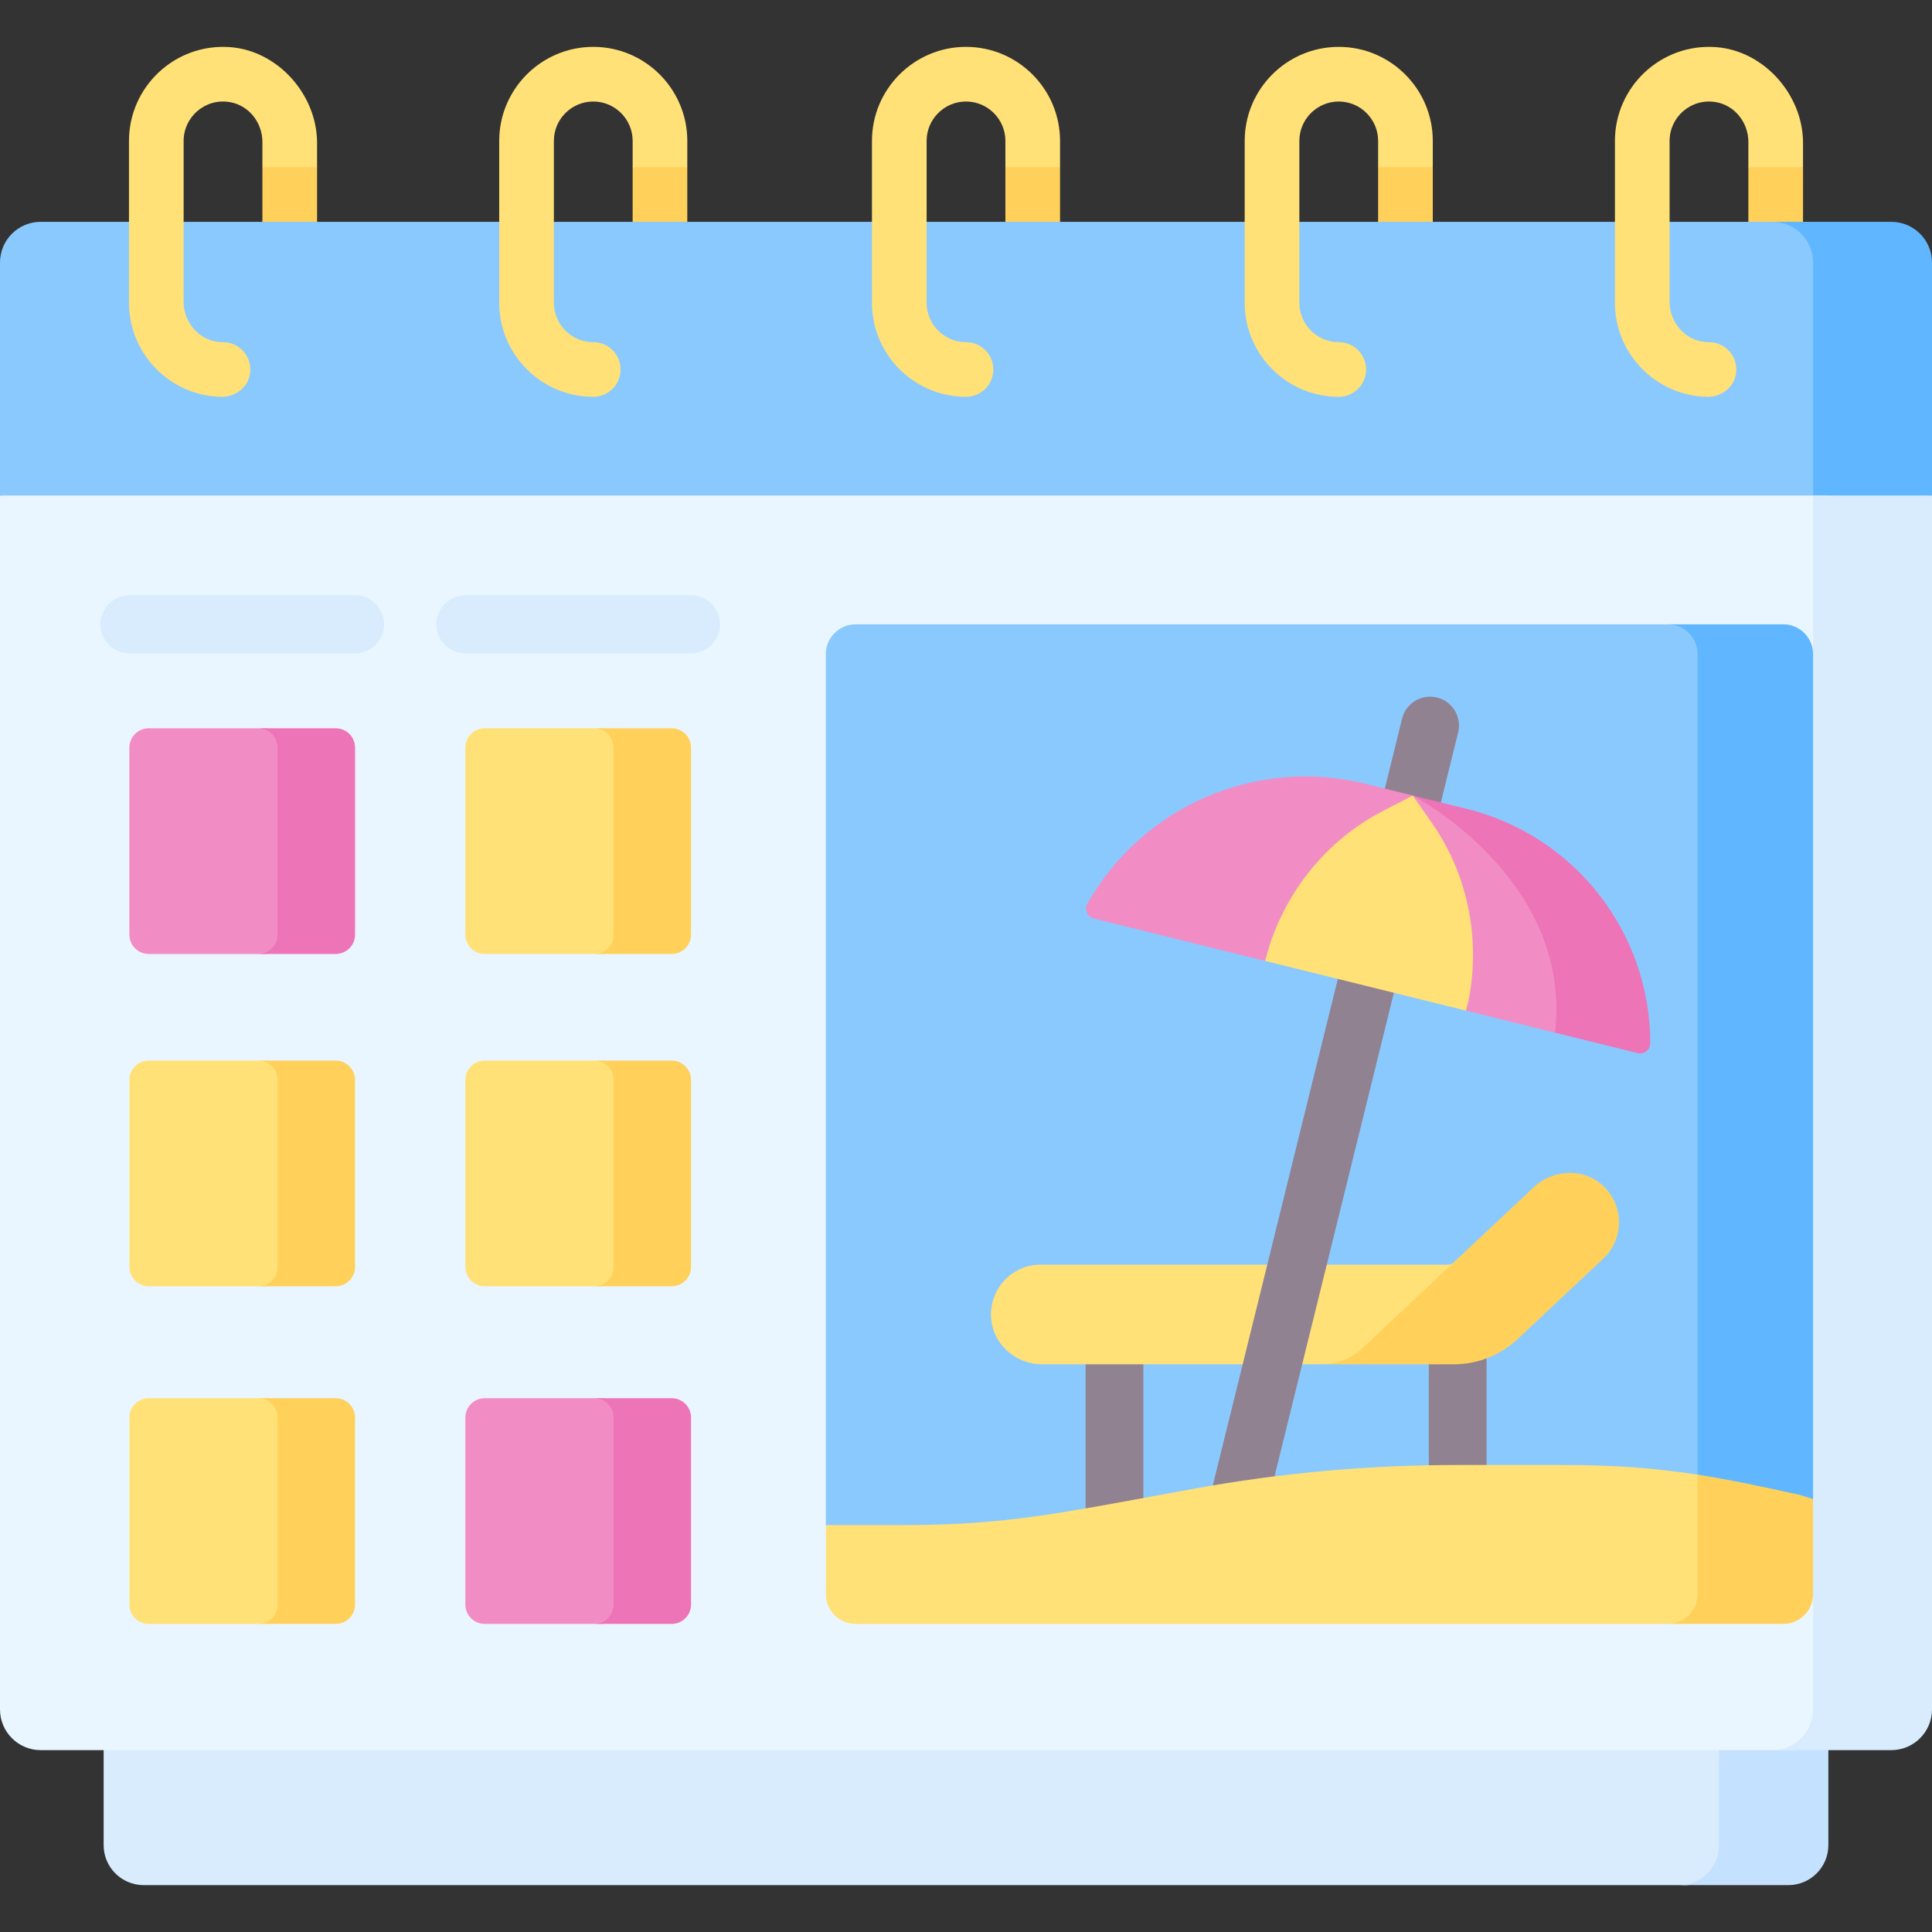 <svg id="Capa_1" enable-background="new 0 0 512 512" viewBox="0 0 512 512" xmlns="http://www.w3.org/2000/svg"><rect x="0" y="0" width="512" height="512" fill="#333333" stroke="none"/><g><g><g><path d="m510.069 71.508c0-5.961-4.83-10.791-10.791-10.791l-21.457-1.936-6.338-1.752-8.147 1.757h-83.633l-6.436-2.897-8.048 2.897h-84.296l-6.508-2.897-7.976 2.897h-84.296l-6.214-2.897-8.27 2.897h-83.634l-7.242-10.268-7.242 10.268h-58.75c-5.961 0-10.791 4.829-10.791 10.791v61.744l41.381 9.157h425.027l43.66-11.088v-57.882z" fill="#8ac9fe"/><g><g><g><path d="m379.703 37.344v6.953l-8.461 10.71-6.023-10.71v-6.953c0-5.755-4.683-10.438-10.438-10.438s-10.438 4.683-10.438 10.438v42.893c0 5.755 4.683 10.438 10.438 10.438 3.998 0 7.242 3.245 7.242 7.242 0 3.998-3.244 7.242-7.242 7.242-13.741 0-24.923-11.182-24.923-24.923v-42.892c0-13.741 11.182-24.923 24.923-24.923 13.74 0 24.922 11.182 24.922 24.923z" fill="#ffe177"/></g><g><path d="m280.923 37.344v6.953l-7.242 11.592-7.242-11.592v-6.953c0-5.755-4.683-10.438-10.438-10.438s-10.438 4.683-10.438 10.438v42.893c0 5.755 4.683 10.438 10.438 10.438 3.998 0 7.242 3.245 7.242 7.242 0 3.998-3.244 7.242-7.242 7.242-13.741 0-24.923-11.182-24.923-24.923v-42.892c0-13.741 11.182-24.923 24.923-24.923s24.922 11.182 24.922 24.923z" fill="#ffe177"/></g><g><path d="m182.143 37.344v6.953l-7.243 11.592-7.242-11.592v-6.953c0-5.755-4.683-10.438-10.438-10.438s-10.438 4.683-10.438 10.438v42.893c0 5.755 4.683 10.438 10.438 10.438 3.998 0 7.242 3.245 7.242 7.242 0 3.998-3.244 7.242-7.242 7.242-13.741 0-24.923-11.182-24.923-24.923v-42.892c0-13.741 11.182-24.923 24.923-24.923s24.923 11.182 24.923 24.923z" fill="#ffe177"/></g></g></g><g fill="#ffd15b"><path d="m167.658 44.297h14.484v14.484h-14.484z"/><path d="m266.438 44.297h14.484v14.484h-14.484z"/><path d="m365.219 44.297h14.484v14.484h-14.484z"/></g><g><path d="m477.82 37.859v6.438l-8.461 10.71-6.023-10.71v-6.672c0-5.142-3.601-9.737-8.674-10.574-6.531-1.076-12.203 3.959-12.203 10.293v42.638c0 5.779 4.587 10.75 10.366 10.694 4.449-.043 7.987 3.932 7.205 8.515-.61 3.573-3.927 6.026-7.552 5.966-13.549-.224-24.505-11.318-24.505-24.919v-42.894c0-14.375 12.237-25.949 26.84-24.851 12.679.954 23.007 12.653 23.007 25.366z" fill="#ffe177"/></g><g><path d="m84.025 37.859v6.438l-8.461 10.71-6.023-10.71v-6.672c0-5.142-3.601-9.737-8.674-10.574-6.531-1.076-12.203 3.959-12.203 10.293v42.638c0 5.779 4.587 10.75 10.366 10.694 4.449-.043 7.987 3.932 7.205 8.515-.61 3.573-3.927 6.026-7.552 5.966-13.547-.225-24.503-11.319-24.503-24.92v-42.893c0-14.375 12.237-25.949 26.84-24.851 12.677.954 23.005 12.653 23.005 25.366z" fill="#ffe177"/></g><path d="m69.541 44.297h14.484v14.484h-14.484z" fill="#ffd15b"/><path d="m501.209 58.786h-23.389l-2.675-1.715-5.452 1.715c5.961 0 10.791 4.83 10.791 10.791v61.744l18.174 14.259 13.342-14.259v-61.744c0-5.962-4.83-10.791-10.791-10.791z" fill="#60b7ff"/><path d="m482.603 437.681v49.355c0 5.86-4.751 10.611-10.611 10.611l-25.109 1.931h-408.807c-5.86 0-10.611-4.751-10.611-10.611v-53.837z" fill="#d8ecfe"/><path d="m455.563 437.681v51.286c0 5.86-4.751 10.611-10.611 10.611h28.972c5.86 0 10.611-4.751 10.611-10.611v-51.286z" fill="#c4e2ff"/><path d="m0 131.321v321.69c0 5.961 4.83 10.791 10.791 10.791h463.378l25.109-1.931c5.961 0 10.791-4.83 10.791-10.791v-317.828l-27.04-1.931z" fill="#eaf6ff"/><path d="m480.483 131.321v42.017l-10.791 17.222v215.009l10.791 16.898v30.543c0 5.961-4.83 10.791-10.791 10.791h31.517c5.961 0 10.791-4.83 10.791-10.791v-321.69h-31.517z" fill="#d8ecfe"/><path d="m463.336 44.297h14.484v14.484h-14.484z" fill="#ffd15b"/></g><g><path d="m298.352 410.934 17.868-3.274c22.943-4.204 46.417-6.326 69.966-6.326h28.049c24.724 0 39.072 2.679 62.879 7.963l-1.685-13.466-3.331-218.516c0-4.356-3.531-7.887-7.887-7.887l-20.186-3.976h-217.278c-4.356 0-7.887 3.531-7.887 7.887v230.829l19.785 13.093c23.551-.001 36.764-2.123 59.707-6.327z" fill="#8ac9fe"/><g><path d="m472.596 165.451h-30.612c4.356 0 7.887 3.531 7.887 7.887v223.936l-1.781 6.356c8.959 1.323 17.972 3.214 29.024 5.667l3.369-12.023v-223.936c0-4.356-3.531-7.887-7.887-7.887z" fill="#60b7ff"/></g><g><path d="m295.346 412.959c-4.226 0-7.652-3.426-7.652-7.652v-54.341c0-4.226 3.426-7.652 7.652-7.652s7.652 3.426 7.652 7.652v54.341c0 4.226-3.426 7.652-7.652 7.652z" fill="#918291"/></g><g><path d="m386.299 403.856c-4.226 0-7.652-3.426-7.652-7.652v-41.584c0-4.226 3.426-7.652 7.652-7.652s7.652 3.426 7.652 7.652v41.584c0 4.226-3.426 7.652-7.652 7.652z" fill="#918291"/></g><path d="m367.541 357.709 17.658-23.12c-.378.355-.878.553-1.397.553h-107.975c-7.506 0-13.55 6.262-13.193 13.847.335 7.104 6.454 12.569 13.566 12.569h74.155c3.94 0 14.314-1.152 17.186-3.849z" fill="#ffe177"/><path d="m425.3 314.702c-5.075-5.209-13.518-5.084-18.818-.105l-21.282 19.991-24.24 22.77c-2.872 2.698-6.664 4.199-10.604 4.199h34.843c6.367 0 12.429-2.4 17.07-6.76l22.619-21.247c5.376-5.05 5.583-13.542.412-18.848z" fill="#ffd15b"/><g><path d="m326.695 411.821c-.607 0-1.224-.073-1.84-.225-4.103-1.013-6.608-5.16-5.595-9.263l52.305-211.887c1.012-4.103 5.163-6.61 9.263-5.595 4.103 1.013 6.608 5.16 5.595 9.263l-52.305 211.887c-.86 3.487-3.985 5.82-7.423 5.82z" fill="#918291"/></g><path d="m390.365 223.197-15.958-12.377-21.564 2.717c-14.464 7.497-11.892 22.217-16.761 38.145l-.853 2.96 53.294 13.189.728-2.991c3.12-16.36 10.411-28.266 1.114-41.643z" fill="#ffe177"/><path d="m366.367 214.987 8.039-4.167-12.517-3.098c-29.054-7.191-59.165 5.962-73.737 31.781-.869 1.539-.006 3.486 1.71 3.911l45.366 11.227.853-2.96c4.869-15.926 15.822-29.197 30.286-36.694z" fill="#f28cc4"/><path d="m434.263 272.172c0 1.745-1.643 3.02-3.336 2.602l-18.833-1.107-23.569-5.836.724-2.989c3.122-16.366-.378-33.211-9.672-46.587l-5.173-7.438s.01 0 .031.01l12.82 5.098c14.274 3.53 24.275 9.559 32.856 20.528 8.58 10.967 14.152 21.006 14.152 35.719z" fill="#f28cc4"/><path d="m472.455 402.785c-10.32-2.29-14.203-10.673-22.584-11.979-10.953-1.706-21.629-2.566-35.636-2.566h-28.049c-23.55 0-47.023 2.122-69.966 6.326l-17.868 3.274c-22.943 4.204-36.157 6.326-59.707 6.326h-19.785v18.3c0 4.356 3.531 7.887 7.887 7.887h217.278l25.934-3.147c4.356 0 7.887-3.531 7.887-7.887l-2.022-15.464z" fill="#ffe177"/><path d="m477.114 396.204c-10.32-2.291-18.862-4.091-27.243-5.396v31.66c0 4.356-3.531 7.887-7.887 7.887h30.612c4.356 0 7.887-3.531 7.887-7.887v-25.193z" fill="#ffd15b"/><path d="m437.336 276.483c0 1.745-1.643 3.02-3.336 2.602l-21.906-5.418c4.646-40.136-36.394-62.157-37.659-62.84l14.284 3.54c14.274 3.53 26.436 11.703 35.017 22.671 8.58 10.968 13.6 24.732 13.6 39.445z" fill="#ed74b7"/></g><g><path d="m86.912 250.761-16.429 2.054h-31.065c-2.835 0-5.133-2.298-5.133-5.133v-49.548c0-2.835 2.298-5.133 5.133-5.133h31.065l16.429 2.054c2.835 0 5.133 2.298 5.133 5.133v45.44c0 2.835-2.298 5.133-5.133 5.133z" fill="#f28cc4"/><path d="m88.966 193h-20.536c2.835 0 5.133 2.298 5.133 5.133v49.548c0 2.835-2.298 5.133-5.133 5.133h20.536c2.835 0 5.133-2.298 5.133-5.133v-49.548c0-2.835-2.298-5.133-5.133-5.133z" fill="#ed74b7"/><path d="m175.952 250.761-16.429 2.054h-31.065c-2.835 0-5.133-2.298-5.133-5.133v-49.548c0-2.835 2.298-5.133 5.133-5.133h31.065l16.429 2.054c2.835 0 5.133 2.298 5.133 5.133v45.44c0 2.835-2.298 5.133-5.133 5.133z" fill="#ffe177"/><path d="m178.005 193h-20.535c2.835 0 5.133 2.298 5.133 5.133v49.548c0 2.835-2.298 5.133-5.133 5.133h20.536c2.835 0 5.133-2.298 5.133-5.133v-49.548c0-2.835-2.299-5.133-5.134-5.133z" fill="#ffd15b"/><g><path d="m94.099 173.151h-59.815c-4.253 0-7.7-3.448-7.7-7.7s3.448-7.7 7.7-7.7h59.815c4.253 0 7.7 3.447 7.7 7.7s-3.447 7.7-7.7 7.7z" fill="#d8ecfe"/></g><g><path d="m183.139 173.151h-59.814c-4.253 0-7.7-3.448-7.7-7.7s3.448-7.7 7.7-7.7h59.814c4.253 0 7.7 3.447 7.7 7.7s-3.448 7.7-7.7 7.7z" fill="#d8ecfe"/></g></g></g><path d="m86.912 338.825-16.429 2.054h-31.065c-2.835 0-5.133-2.298-5.133-5.133v-49.548c0-2.835 2.298-5.133 5.133-5.133h31.065l16.429 2.054c2.835 0 5.133 2.298 5.133 5.133v45.44c0 2.834-2.298 5.133-5.133 5.133z" fill="#ffe177"/><path d="m88.966 281.064h-20.536c2.835 0 5.133 2.298 5.133 5.133v49.548c0 2.835-2.298 5.133-5.133 5.133h20.536c2.835 0 5.133-2.298 5.133-5.133v-49.548c0-2.835-2.298-5.133-5.133-5.133z" fill="#ffd15b"/><path d="m175.952 338.825-16.429 2.054h-31.065c-2.835 0-5.133-2.298-5.133-5.133v-49.548c0-2.835 2.298-5.133 5.133-5.133h31.065l16.429 2.054c2.835 0 5.133 2.298 5.133 5.133v45.44c0 2.834-2.298 5.133-5.133 5.133z" fill="#ffe177"/><path d="m178.005 281.064h-20.535c2.835 0 5.133 2.298 5.133 5.133v49.548c0 2.835-2.298 5.133-5.133 5.133h20.536c2.835 0 5.133-2.298 5.133-5.133v-49.548c0-2.835-2.299-5.133-5.134-5.133z" fill="#ffd15b"/><path d="m86.912 428.3-16.429 2.054h-31.065c-2.835 0-5.133-2.298-5.133-5.133v-49.548c0-2.835 2.298-5.133 5.133-5.133h31.065l16.429 2.054c2.835 0 5.133 2.298 5.133 5.133v45.44c0 2.835-2.298 5.133-5.133 5.133z" fill="#ffe177"/><path d="m88.966 370.539h-20.536c2.835 0 5.133 2.298 5.133 5.133v49.548c0 2.835-2.298 5.133-5.133 5.133h20.536c2.835 0 5.133-2.298 5.133-5.133v-49.548c0-2.834-2.298-5.133-5.133-5.133z" fill="#ffd15b"/><path d="m175.952 428.3-16.429 2.054h-31.065c-2.835 0-5.133-2.298-5.133-5.133v-49.548c0-2.835 2.298-5.133 5.133-5.133h31.065l16.429 2.054c2.835 0 5.133 2.298 5.133 5.133v45.44c0 2.835-2.298 5.133-5.133 5.133z" fill="#f28cc4"/><path d="m178.005 370.539h-20.535c2.835 0 5.133 2.298 5.133 5.133v49.548c0 2.835-2.298 5.133-5.133 5.133h20.536c2.835 0 5.133-2.298 5.133-5.133v-49.548c0-2.834-2.299-5.133-5.134-5.133z" fill="#ed74b7"/></g><g/><g/><g/><g/><g/><g/><g/><g/><g/><g/><g/><g/><g/><g/><g/></svg>
